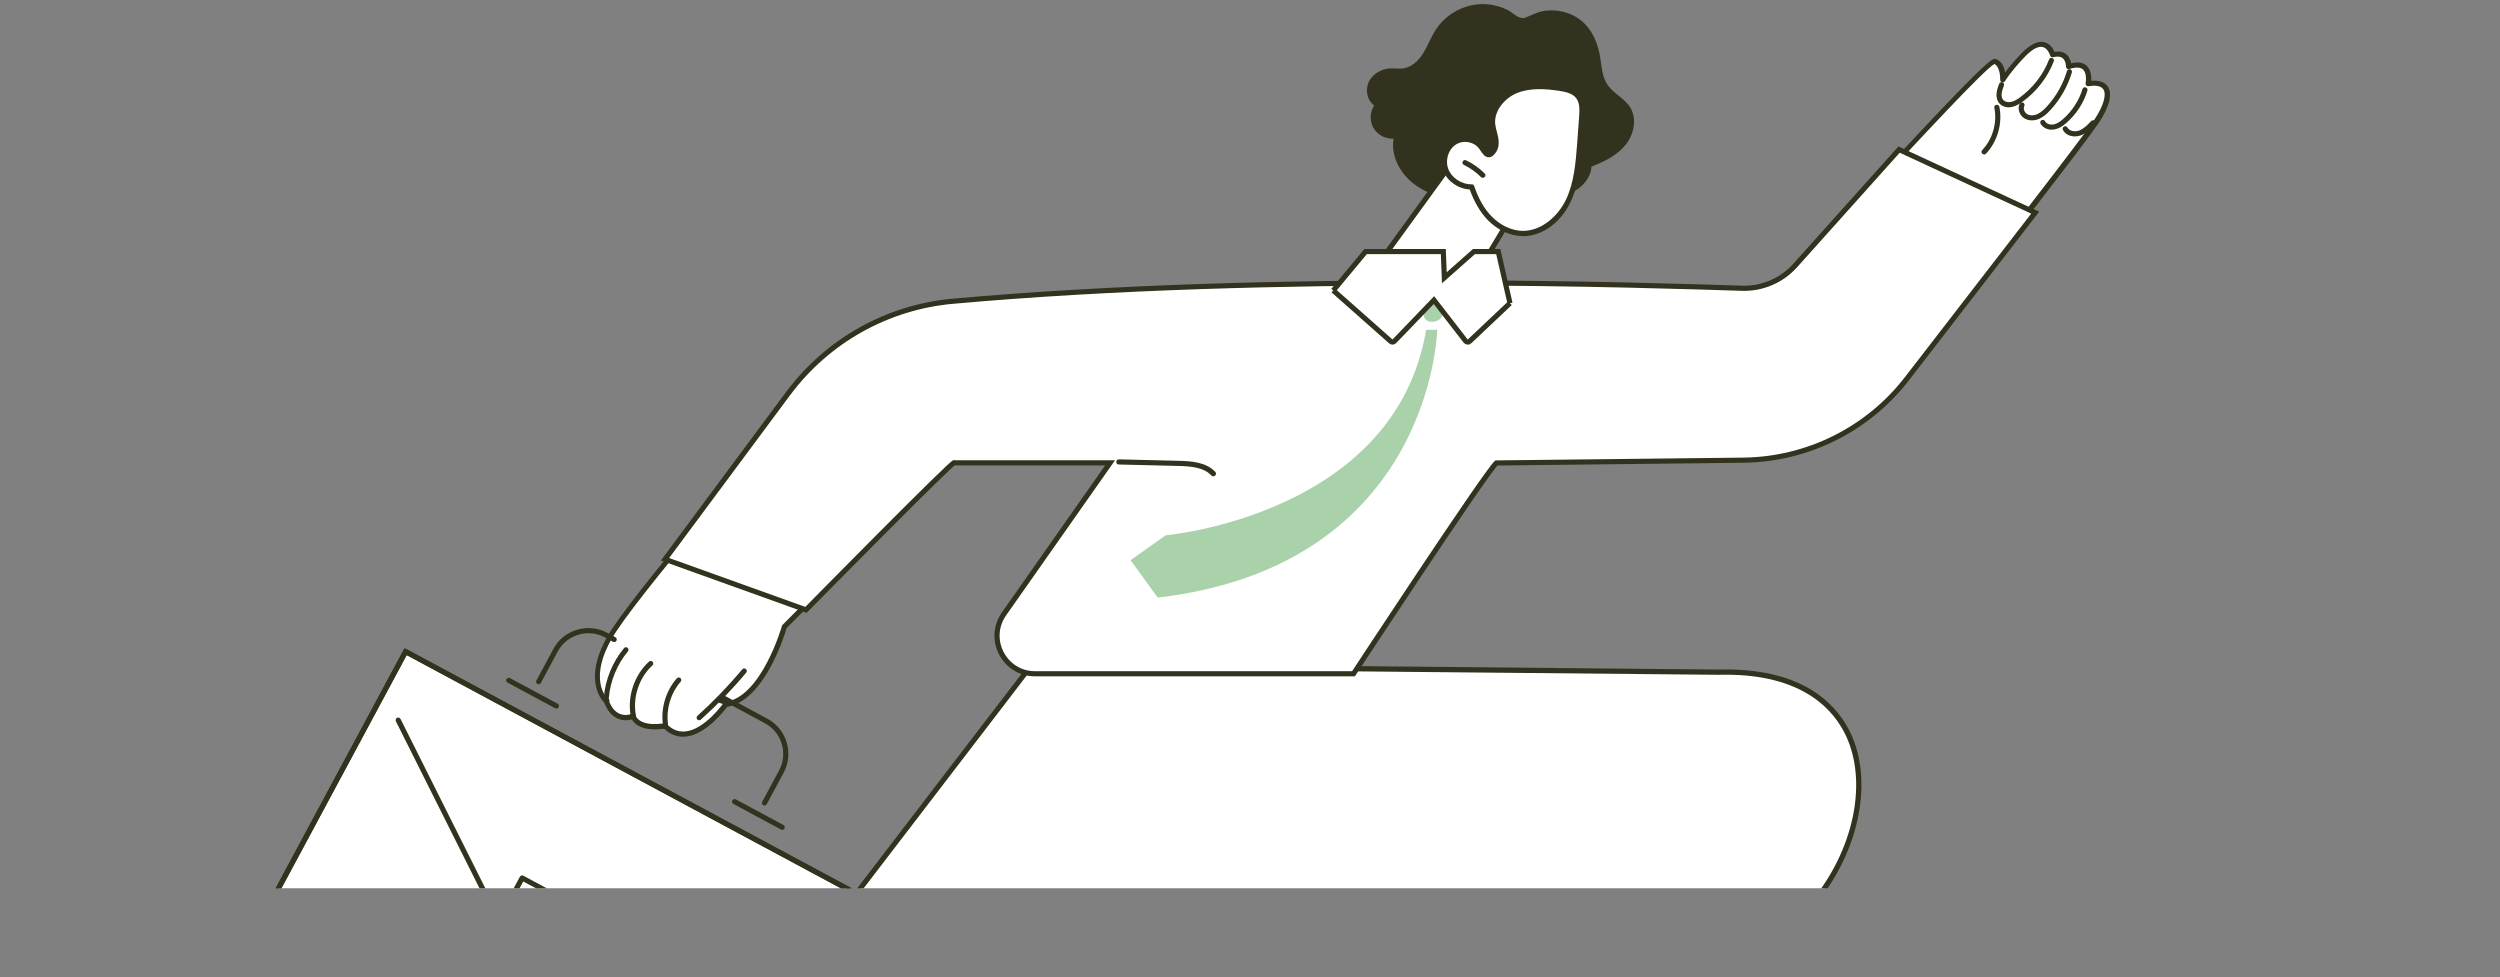 <?xml version="1.0" encoding="UTF-8"?><svg id="_レイヤー_2" xmlns="http://www.w3.org/2000/svg" xmlns:xlink="http://www.w3.org/1999/xlink" viewBox="0 0 243 95"><rect x="0" y="0" width="243" height="95" fill="#808080" stroke="none"/><defs><clipPath id="clippath"><rect width="243" height="95" fill="none"/></clipPath><clipPath id="clippath-1"><rect x="21" y="-12.33" width="202.67" height="98.67" fill="none"/></clipPath></defs><g id="text"><g clip-path="url(#clippath)"><g clip-path="url(#clippath-1)"><path d="M143.65.42c-1.65.15-3.21,1.09-4.1,2.48-.46.71-.75,1.52-1.2,2.25-.45.72-1.11,1.38-1.96,1.5-.42.06-.85-.02-1.27,0-.85.04-1.7.53-2.07,1.3-.37.77-.17,1.8.52,2.3-.43.64-.45,1.53-.06,2.2.39.67,1.18,1.08,1.95,1.02-.3,1.63.59,3.32,1.9,4.35,1.31,1.03,2.97,1.5,4.6,1.79,3.1.55,6.34.54,9.36-.34.78-.23,1.56-.52,2.2-1.02.64-.5,1.13-1.25,1.17-2.06,1.23-.47,2.46-1.07,3.3-2.09.83-1.02,1.16-2.55.46-3.67-.57-.9-1.67-1.36-2.24-2.25-.5-.78-.53-1.75-.68-2.66-.19-1.14-.62-2.27-1.41-3.12-.96-1.04-2.43-1.51-3.82-1.37-.75.07-1.31.39-1.99.67-.66.27-1.26-.5-1.85-.77-.88-.41-1.86-.6-2.83-.51Z" fill="#32321e"/><path d="M141.16,15.77l-8.58,11.81c-1.23.18-1.34,1.92-.15,2.25,2.49.69,6.15.95,10.62-.89.63-.26.58-1.16-.06-1.36l5.01-8.38-6.84-3.43Z" fill="#fff"/><path d="M142.99,27.83s-.09-.01-.13-.04c-.12-.07-.16-.22-.09-.34l4.87-8.15-6.41-3.21-8.45,11.64c-.08.11-.24.14-.35.06-.11-.08-.14-.24-.06-.35l8.58-11.81c.07-.1.2-.13.31-.08l6.84,3.43c.06.03.11.09.13.15s.01.14-.03.2l-5.01,8.38c-.05.08-.13.12-.21.12Z" fill="#32321e"/><path d="M141.55,13.73c-.96.48-1.4,1.75-1.02,2.76.37,1.01,1.45,1.68,2.52,1.67.38,1.13.93,2.21,1.76,3.07.83.85,1.96,1.45,3.15,1.47,1.91.04,3.61-1.41,4.44-3.13.84-1.72.99-3.68,1.13-5.59.06-.86.13-1.73.19-2.59.05-.7.08-1.47-.35-2.01-.42-.52-1.13-.68-1.79-.78-1.42-.21-2.92-.31-4.25.24-1.33.54-2.42,1.89-2.25,3.31.05.42.21.82.29,1.24.08.42.08.88-.15,1.23-.66,1.02-1-.07-1.4-.49-.56-.58-1.55-.76-2.27-.39Z" fill="#fff"/><path d="M148.04,22.95s-.05,0-.08,0c-1.18-.02-2.39-.59-3.33-1.54-.73-.75-1.33-1.76-1.77-2.99-1.14-.07-2.2-.81-2.58-1.83-.43-1.16.09-2.54,1.15-3.07.82-.41,1.92-.22,2.56.44.11.11.2.25.29.39.11.17.3.45.41.45.02,0,.11,0,.31-.31.16-.25.2-.6.11-1.05-.03-.16-.08-.32-.12-.49-.07-.25-.14-.5-.17-.77-.19-1.62,1.06-3.03,2.41-3.58,1.43-.59,3.02-.46,4.38-.25.74.11,1.49.29,1.95.87.48.6.47,1.41.41,2.19l-.19,2.59c-.13,1.83-.28,3.9-1.15,5.69-.97,2-2.77,3.27-4.6,3.27ZM143.05,17.91c.11,0,.2.07.24.17.42,1.24.99,2.24,1.71,2.97.85.86,1.93,1.37,2.98,1.39,1.88.03,3.48-1.48,4.21-2.99.83-1.7.97-3.72,1.11-5.5l.19-2.59c.05-.7.07-1.38-.3-1.84-.35-.44-.99-.59-1.63-.69-1.29-.19-2.79-.32-4.12.22-1.14.47-2.26,1.7-2.1,3.05.03.23.09.46.15.7.05.17.09.35.13.53.11.58.05,1.05-.18,1.42-.23.36-.47.54-.73.54h0c-.37,0-.61-.35-.82-.67-.08-.13-.17-.24-.24-.32-.48-.51-1.35-.66-1.98-.34-.83.41-1.24,1.54-.9,2.45.32.88,1.28,1.51,2.27,1.51,0,0,.01,0,.02,0Z" fill="#32321e"/><path d="M144.14,17.29c-.06,0-.13-.02-.18-.07-.49-.49-1.05-.89-1.67-1.19-.12-.06-.18-.21-.12-.33.06-.12.21-.18.33-.12.67.32,1.28.75,1.81,1.28.1.1.1.26,0,.35-.05.05-.11.07-.18.07Z" fill="#32321e"/><path d="M167.08,65.33l-66.86-.63L31.19,154.78l-3.75,2.28c-1.51.92-2.48,2.52-2.59,4.28l-2.63,42.44c-.19,3.09,3.72,4.58,5.64,2.15l91.11-110.89,17.3-.57-18.99,23.45c-1.09,1.12-1.7,2.61-1.7,4.17-.04,9.41,2.31,24.51,3.44,31.96.23,1.51,2.11,2.06,3.12.92,23.24-26.14,38.46-45.54,54.92-68.21,6.36-8.76,5.24-21.82-9.97-21.43Z" fill="#fff"/><path d="M25.4,207.4c-.41,0-.83-.08-1.24-.23-1.42-.54-2.28-1.87-2.19-3.4l2.63-42.44c.11-1.85,1.13-3.52,2.71-4.48l3.71-2.26,69-90.04c.05-.06.13-.09.2-.1l66.85.63c7.81-.2,11.17,3.05,12.63,5.82,2.3,4.38,1.32,10.81-2.45,16.01-15.31,21.09-30.51,40.77-54.93,68.23-.53.6-1.34.83-2.11.6-.77-.23-1.32-.86-1.44-1.65l-.15-.99c-1.16-7.68-3.33-21.98-3.29-31,0-1.63.64-3.18,1.77-4.35l18.63-23-16.64.55L28.05,206.09c-.67.85-1.63,1.31-2.65,1.31ZM100.34,64.95L31.39,154.93s-.04.05-.07.06l-3.75,2.28c-1.44.88-2.36,2.4-2.47,4.08l-2.63,42.44c-.08,1.3.65,2.43,1.87,2.9,1.21.46,2.52.1,3.32-.92l91.11-110.89c.05-.06.11-.09.18-.09l17.3-.57c.1,0,.19.05.23.14.04.09.03.19-.03.27l-18.99,23.45c-1.06,1.1-1.64,2.52-1.65,4.02-.04,8.99,2.12,23.26,3.28,30.93l.15.99c.09.6.51,1.08,1.09,1.25.58.17,1.19,0,1.6-.46,24.4-27.45,39.6-47.11,54.9-68.19,3.66-5.04,4.63-11.26,2.41-15.48-1.39-2.64-4.63-5.75-12.18-5.55,0,0,0,0,0,0l-66.73-.63Z" fill="#32321e"/><path d="M119.95,94.16c-.05,0-.11-.02-.15-.05-.11-.09-.13-.24-.04-.35l2.98-3.78c.55-.7,1.17-1.48,1.98-2.01.94-.61,2.01-.76,2.86-.39.13.05.19.2.13.33-.05.13-.2.19-.33.13-.82-.35-1.77-.05-2.39.35-.74.48-1.31,1.21-1.86,1.9l-2.98,3.78c-.05.06-.12.1-.2.1Z" fill="#32321e"/><path d="M149.27,44.6c.16.02,9.12-.12,17.12-.26,7.83-.13,15.18-3.79,20.01-9.97,6.85-8.77,16.04-20.58,17.38-22.59,1.63-2.44,1.38-4.02-.81-3.66,0,0,.5-2.44-1.9-1.67,0,0,.05-1.55-1.55-1.15,0,0-.64-2.3-2.88.04-1.46,1.52-1.95,2.41-1.95,2.41,0,0,.06-1.51-.78-1.8-.85-.29-20.49,21.84-21.48,22.15-1,.31-19.67,1.22-19.67,1.22l-3.49,15.28Z" fill="#fff"/><path d="M149.42,44.86c-.15,0-.17,0-.18,0-.07,0-.13-.05-.17-.1-.04-.06-.05-.13-.04-.2l3.49-15.28c.03-.11.12-.19.23-.19,5.18-.25,18.81-.97,19.61-1.21.49-.24,4.79-4.88,8.96-9.36,2.86-3.08,5.82-6.27,8.16-8.71,4.06-4.23,4.29-4.16,4.53-4.07.57.2.8.8.89,1.3.31-.42.81-1.05,1.58-1.85.85-.88,1.6-1.25,2.24-1.09.56.14.85.64.98.94.47-.08.85,0,1.14.23.31.25.43.62.47.88.65-.16,1.16-.08,1.5.23.44.4.48,1.07.46,1.47.97-.08,1.41.26,1.62.58.46.71.14,1.96-.89,3.51-1.33,1.99-10.19,13.39-17.39,22.61-4.89,6.26-12.25,9.93-20.2,10.06-13.54.23-16.36.26-16.97.26ZM149.27,44.6h0,0ZM152.96,29.57l-3.38,14.79c.96,0,4.63-.06,16.8-.26,7.79-.13,15.02-3.73,19.81-9.87,7.2-9.21,16.05-20.61,17.37-22.58.89-1.33,1.22-2.44.89-2.96-.27-.41-.93-.4-1.44-.31-.08.01-.16-.01-.22-.07-.06-.06-.08-.14-.07-.22.05-.26.11-1.01-.26-1.34-.26-.23-.7-.24-1.32-.04-.08.02-.16.01-.23-.04-.06-.05-.1-.13-.1-.21,0,0,.01-.54-.32-.81-.2-.16-.51-.19-.92-.09-.13.03-.27-.04-.3-.18,0,0-.2-.68-.71-.81-.44-.11-1.05.22-1.75.95-1.41,1.48-1.91,2.35-1.92,2.36-.06.1-.17.15-.29.12-.11-.03-.19-.14-.18-.25.01-.35-.06-1.29-.56-1.53-.92.45-7.43,7.48-12.21,12.63-6.03,6.5-8.72,9.36-9.17,9.5-.97.3-17.46,1.12-19.54,1.23Z" fill="#32321e"/><path d="M195.27,10.44c-.37,0-.71-.14-.93-.39-.47-.54-.26-1.3-.02-1.91.05-.13.2-.19.32-.14.13.05.19.2.14.32-.19.47-.36,1.06-.07,1.39.16.18.45.26.75.2.32-.06.61-.25.86-.43,1.27-.92,2.29-2.23,2.85-3.7.05-.13.2-.19.32-.14.13.05.19.19.14.32-.6,1.55-1.68,2.95-3.03,3.92-.29.21-.65.44-1.06.52-.1.02-.2.03-.29.03Z" fill="#32321e"/><path d="M197.51,11.7c-.26,0-.51-.06-.73-.19-.49-.29-.71-.95-.47-1.42.06-.12.21-.17.34-.11.12.06.17.21.11.34-.12.24.01.61.28.77.26.16.64.16.99,0,.36-.16.66-.46.91-.72.91-.99,1.59-2.18,1.97-3.47.04-.13.18-.21.31-.17.13.04.21.18.17.31-.41,1.35-1.13,2.62-2.09,3.66-.28.3-.63.64-1.07.84-.24.11-.49.16-.73.16Z" fill="#32321e"/><path d="M199.43,12.61c-.46,0-.89-.23-1.09-.59-.06-.12-.02-.27.1-.34.12-.06.27-.02.34.1.15.28.52.37.81.32.38-.07.71-.32.95-.54.87-.76,1.54-1.79,1.88-2.9.04-.13.18-.21.31-.17.13.04.21.18.17.31-.37,1.21-1.07,2.29-2.03,3.13-.29.26-.7.57-1.19.65-.08.02-.17.02-.25.02Z" fill="#32321e"/><path d="M201.69,13.26c-.46,0-.93-.18-1.17-.62-.07-.12-.02-.27.1-.34.12-.07.27-.02.34.1.2.36.74.43,1.13.29.46-.17.84-.57,1.17-.92.09-.1.25-.11.35-.01.1.09.11.25.01.35-.35.37-.79.84-1.37,1.05-.18.06-.37.1-.57.1Z" fill="#32321e"/><path d="M192.85,15.01c-.06,0-.12-.02-.17-.07-.1-.09-.11-.25-.01-.35,1.02-1.08,1.47-2.66,1.18-4.11-.03-.14.06-.27.2-.29.13-.03.27.06.29.2.32,1.61-.18,3.35-1.3,4.55-.05.05-.12.08-.18.08Z" fill="#32321e"/><path d="M105.89,44.13l-13.4.47-16.24,16.32s-1.98,7.05-5.71,7.56c0,0-3.3,4.72-5.9,2.08,0,0-2.49.51-3.1-.94,0,0-1.77.79-2.58-1.46,0,0-2.39-2.11.77-6.93,3.16-4.83,18.68-23.17,24.03-27.33,6.58-5.11,32.94-5.11,32.94-5.11l-10.79,15.33Z" fill="#fff"/><path d="M66.39,71.61c-.68,0-1.29-.26-1.84-.78-.53.08-2.43.29-3.14-.9-.29.08-.82.16-1.36-.08-.58-.25-1.02-.77-1.31-1.54-.35-.35-2.25-2.59.77-7.21,3.09-4.72,18.65-23.16,24.09-27.39,6.57-5.1,32.01-5.16,33.09-5.16.09,0,.18.05.22.13.04.08.04.18-.02.26l-10.79,15.33c-.05.06-.12.1-.2.11l-13.31.47-16.13,16.2c-.22.75-2.17,7.05-5.79,7.66-.36.48-2.11,2.73-4.06,2.89-.08,0-.15,0-.23,0ZM64.63,70.31c.07,0,.13.03.18.07.53.54,1.11.77,1.77.72,1.91-.16,3.73-2.74,3.75-2.77.04-.06.1-.09.17-.1,3.52-.48,5.48-7.31,5.5-7.38.01-.04.03-.08.06-.11l16.24-16.32s.1-.07.17-.07l13.28-.47,10.44-14.84c-3.62.03-26.35.43-32.3,5.05-5.41,4.2-20.9,22.57-23.98,27.27-2.99,4.57-.9,6.53-.81,6.61.03.03.05.06.07.1.24.67.6,1.11,1.06,1.31.6.26,1.19,0,1.19,0,.06-.03.13-.03.19,0,.06.02.11.07.14.13.52,1.24,2.8.79,2.82.79.02,0,.03,0,.05,0ZM105.89,44.13h0,0Z" fill="#32321e"/><path d="M64.69,70.67c-.12,0-.23-.09-.25-.22-.23-1.61.28-3.3,1.35-4.52.09-.1.25-.11.35-.02.1.09.11.25.02.35-.97,1.12-1.43,2.66-1.23,4.12.02.14-.08.26-.21.28-.01,0-.02,0-.04,0Z" fill="#32321e"/><path d="M61.56,69.88c-.12,0-.22-.08-.24-.2-.38-1.93.31-4.04,1.76-5.37.1-.09.26-.09.35.01.09.1.09.26-.01.35-1.32,1.22-1.95,3.14-1.6,4.91.03.14-.06.27-.2.29-.02,0-.03,0-.05,0Z" fill="#32321e"/><path d="M59.01,68.36c-.07,0-.14-.03-.19-.08-.16-.17-.14-.39-.13-.5.15-1.74.85-3.44,1.96-4.78.09-.11.25-.12.35-.03.11.09.12.25.03.35-1.05,1.27-1.71,2.86-1.85,4.5,0,.09,0,.11,0,.12.09.1.08.25-.02.35-.05.04-.11.06-.17.06Z" fill="#32321e"/><path d="M67.96,70.01c-.07,0-.14-.03-.19-.08-.09-.1-.08-.26.02-.35,1.55-1.4,3.02-2.92,4.36-4.52.09-.11.25-.12.35-.03.11.09.12.25.03.35-1.35,1.62-2.84,3.16-4.41,4.57-.05.04-.11.06-.17.06Z" fill="#32321e"/><path d="M70.9,68.61s-.05,0-.08-.01l-.99-.31c-.13-.04-.2-.18-.16-.31.04-.13.18-.2.31-.16l.99.31c.13.04.2.18.16.31-.03.11-.13.17-.24.17Z" fill="#32321e"/><path d="M76.62,38.23l-11.98,16.13,13.7,4.92s14.75-14.98,14.41-14.29h15.15l-10.31,14.68c-1.72,2.45.03,5.82,3.02,5.82h30.95s12.79-19.48,13.89-20.49l23.99-.27c6.25-.07,12.12-3,15.93-7.94l12.45-16.12-13.23-6.13-10.1,11.27c-1.31,1.46-3.2,2.27-5.16,2.21-8.57-.27-45.34-1.56-76.7,1.26-6.37.57-12.2,3.83-16.02,8.97Z" fill="#fff" stroke="#32321e" stroke-miterlimit="10" stroke-width=".5"/><path d="M117.93,46.3c-.07,0-.13-.03-.18-.08-.75-.8-2.01-.9-3.23-.93l-5.78-.14c-.14,0-.25-.12-.24-.26,0-.14.12-.24.26-.24l5.78.14c1.33.03,2.7.14,3.59,1.08.09.1.09.26-.01.35-.05.05-.11.07-.17.07Z" fill="#32321e"/><polyline points="129.59 28.24 132.74 24.45 140.29 24.45 140.39 27 143.27 24.45 145.63 24.45 146.77 29.47" fill="#fff" stroke="#32321e" stroke-miterlimit="10" stroke-width=".5"/><path d="M139.4,29.18l-.9.86c-.37.52,0,1.24.63,1.24,1.15,0,1.17-.89,1.01-1.39l-.75-.71Z" fill="#aad2aa"/><path d="M139.7,32.06s-.46,22.89-27.17,26.03l-2.64-3.64,3.42-2.42s22.29-1.95,25.31-19.97h1.08Z" fill="#aad2aa"/><path d="M146.77,29.47l-3.92,3.7c-.05.06-.12.09-.2.08-.07,0-.14-.04-.19-.1l-3.08-3.98-3.85,4c-.05.05-.11.08-.18.08-.06,0-.12-.02-.17-.07l-5.59-4.95" fill="#fff" stroke="#32321e" stroke-miterlimit="10" stroke-width=".5"/><rect x="27.52" y="73.04" width="50.48" height="37.62" transform="translate(49.74 -14.03) rotate(28.24)" fill="#fff" stroke="#32321e" stroke-miterlimit="10" stroke-width=".5"/><path d="M65.98,120.58l-44.47-23.88c-.12-.07-.17-.22-.1-.34l17.8-33.14c.07-.12.22-.17.34-.1l44.47,23.88c.12.07.17.22.1.34l-17.8,33.14c-.07.12-.22.17-.34.1ZM21.97,96.37l44.03,23.65,17.56-32.7-44.03-23.65-17.56,32.7Z" fill="#32321e"/><path d="M55.19,97.58l-8.55-4.59c-.12-.07-.17-.22-.1-.34l3.99-7.43c.07-.12.22-.17.34-.1l8.55,4.59c.12.07.17.22.1.34l-3.99,7.43c-.07.12-.22.17-.34.1ZM47.1,92.67l8.11,4.35,3.76-6.99-8.11-4.35-3.76,6.99Z" fill="#32321e"/><path d="M48.37,89.77s-.08-.06-.1-.11l-9.79-19.55c-.06-.12-.01-.27.11-.34.12-.06.27-.01.34.11l9.79,19.55c.06.12.01.27-.11.34-.08.04-.16.03-.23,0Z" fill="#32321e"/><path d="M56.92,94.36c-.07-.04-.12-.11-.13-.19-.02-.14.08-.26.22-.28l21.71-2.63c.14-.02.26.08.28.22.02.14-.08.26-.22.28l-21.71,2.63c-.05,0-.1,0-.15-.03Z" fill="#32321e"/><path d="M74.19,78.27c-.12-.07-.17-.22-.1-.34l1.64-3.05c.88-1.64.26-3.7-1.38-4.58l-4.05-2.18c-.12-.07-.17-.22-.1-.34s.22-.17.34-.1l4.05,2.18c1.88,1.01,2.59,3.37,1.58,5.25l-1.64,3.05c-.07.12-.22.17-.34.1Z" fill="#32321e"/><path d="M52.24,66.48c-.12-.07-.17-.22-.1-.34l1.64-3.05c1.01-1.89,3.37-2.59,5.25-1.58l.79.43c.12.07.17.22.1.34s-.22.17-.34.1l-.79-.43c-1.64-.88-3.7-.26-4.58,1.38l-1.64,3.05c-.07.12-.22.17-.34.1Z" fill="#32321e"/><path d="M75.91,80.63l-4.63-2.49c-.12-.07-.17-.22-.1-.34s.22-.17.34-.1l4.63,2.49c.12.07.17.22.1.34s-.22.17-.34.1Z" fill="#32321e"/><path d="M53.96,68.84l-4.63-2.49c-.12-.07-.17-.22-.1-.34s.22-.17.34-.1l4.63,2.49c.12.07.17.22.1.34s-.22.17-.34.1Z" fill="#32321e"/></g></g></g></svg>